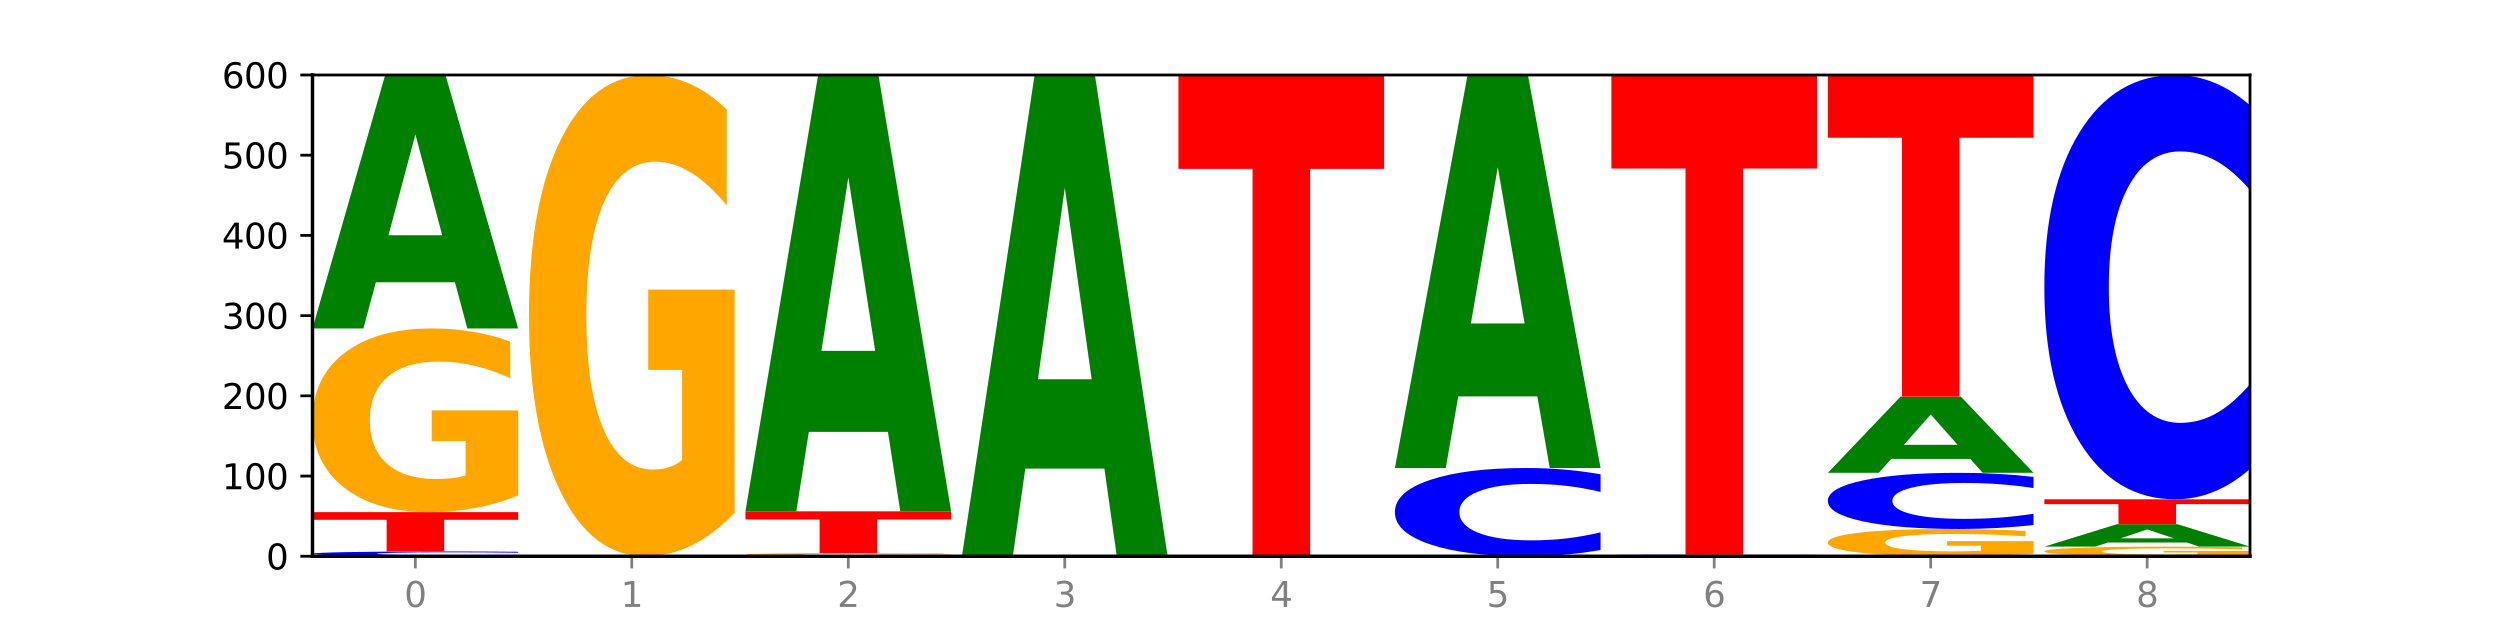 <?xml version="1.0" encoding="utf-8" standalone="no"?>
<!DOCTYPE svg PUBLIC "-//W3C//DTD SVG 1.1//EN"
  "http://www.w3.org/Graphics/SVG/1.1/DTD/svg11.dtd">
<svg xmlns:xlink="http://www.w3.org/1999/xlink" width="720pt" height="180pt" viewBox="0 0 720 180" xmlns="http://www.w3.org/2000/svg" version="1.1">
 <defs>
  <style type="text/css">*{stroke-linejoin: round; stroke-linecap: butt}</style>
 </defs>
 <g id="figure_1">
  <g id="patch_1">
   <path d="M 0 180 
L 720 180 
L 720 0 
L 0 0 
z
" style="fill: #ffffff"/>
  </g>
  <g id="axes_1">
   <g id="patch_2">
    <path d="M 90 160.2 
L 648 160.2 
L 648 21.6 
L 90 21.6 
z
" style="fill: #ffffff"/>
   </g>
   <g id="line2d_1">
    <path d="M 90 160.2 
L 648 160.2 
" clip-path="url(#p424db493b7)" style="fill: none; stroke: #000000; stroke-width: 0.5; stroke-linecap: square"/>
   </g>
   <g id="patch_3">
    <path d="M 149.229 160.101 
Q 144.275 160.15 138.917 160.175 
Q 133.56 160.2 127.725 160.2 
Q 110.325 160.2 100.163 160.013 
Q 90 159.827 90 159.507 
Q 90 159.187 100.163 159.001 
Q 110.325 158.814 127.725 158.814 
Q 133.56 158.814 138.917 158.839 
Q 144.275 158.864 149.229 158.913 
L 149.229 159.19 
Q 144.23 159.124 139.38 159.094 
Q 134.53 159.064 129.173 159.064 
Q 119.562 159.064 114.056 159.182 
Q 108.564 159.3 108.564 159.507 
Q 108.564 159.714 114.056 159.832 
Q 119.562 159.95 129.173 159.95 
Q 134.53 159.95 139.38 159.92 
Q 144.23 159.889 149.229 159.824 
L 149.229 160.101 
z
" clip-path="url(#p424db493b7)" style="fill: #0000ff"/>
   </g>
   <g id="patch_4">
    <path d="M 90 147.495 
L 149.229 147.495 
L 149.229 149.703 
L 127.92 149.703 
L 127.92 158.814 
L 111.35 158.814 
L 111.35 149.703 
L 90 149.703 
L 90 147.495 
z
" clip-path="url(#p424db493b7)" style="fill: #ff0000"/>
   </g>
   <g id="patch_5">
    <path d="M 149.229 142.709 
Q 143.256 145.102 136.831 146.304 
Q 130.406 147.495 123.557 147.495 
Q 108.079 147.495 99.04 140.37 
Q 90 133.246 90 121.062 
Q 90 108.736 99.199 101.666 
Q 108.411 94.596 124.433 94.596 
Q 130.605 94.596 136.26 95.558 
Q 141.928 96.508 146.946 98.388 
L 146.946 108.933 
Q 141.769 106.518 136.645 105.327 
Q 131.521 104.125 126.371 104.125 
Q 116.84 104.125 111.677 108.517 
Q 106.513 112.899 106.513 121.062 
Q 106.513 129.148 111.491 133.563 
Q 116.469 137.966 125.628 137.966 
Q 128.123 137.966 130.26 137.715 
Q 132.397 137.453 134.097 136.906 
L 134.097 127.006 
L 124.34 127.006 
L 124.34 118.188 
L 149.229 118.188 
L 149.229 142.709 
z
" clip-path="url(#p424db493b7)" style="fill: #ffa600"/>
   </g>
   <g id="patch_6">
    <path d="M 131.028 81.298 
L 108.249 81.298 
L 104.653 94.596 
L 90 94.596 
L 110.926 21.6 
L 128.303 21.6 
L 149.229 94.596 
L 134.588 94.596 
L 131.028 81.298 
z
M 111.882 67.75 
L 127.359 67.75 
L 119.633 38.715 
L 111.882 67.75 
z
" clip-path="url(#p424db493b7)" style="fill: #008000"/>
   </g>
   <g id="patch_7">
    <path d="M 211.575 147.66 
Q 205.602 153.93 199.177 157.079 
Q 192.753 160.2 185.903 160.2 
Q 170.426 160.2 161.386 141.533 
Q 152.346 122.866 152.346 90.943 
Q 152.346 58.648 161.545 40.124 
Q 170.758 21.6 186.779 21.6 
Q 192.952 21.6 198.607 24.119 
Q 204.275 26.61 209.292 31.535 
L 209.292 59.163 
Q 204.115 52.836 198.992 49.715 
Q 193.868 46.566 188.717 46.566 
Q 179.187 46.566 174.023 58.075 
Q 168.859 69.556 168.859 90.943 
Q 168.859 112.129 173.837 123.696 
Q 178.815 135.234 187.974 135.234 
Q 190.47 135.234 192.607 134.576 
Q 194.744 133.889 196.443 132.457 
L 196.443 106.518 
L 186.686 106.518 
L 186.686 83.413 
L 211.575 83.413 
L 211.575 147.66 
z
" clip-path="url(#p424db493b7)" style="fill: #ffa600"/>
   </g>
   <g id="patch_8">
    <path d="M 273.922 160.116 
Q 267.948 160.158 261.524 160.179 
Q 255.099 160.2 248.25 160.2 
Q 232.772 160.2 223.732 160.076 
Q 214.693 159.951 214.693 159.738 
Q 214.693 159.523 223.892 159.399 
Q 233.104 159.276 249.126 159.276 
Q 255.298 159.276 260.953 159.293 
Q 266.621 159.309 271.639 159.342 
L 271.639 159.526 
Q 266.462 159.484 261.338 159.463 
Q 256.214 159.442 251.064 159.442 
Q 241.533 159.442 236.369 159.519 
Q 231.206 159.596 231.206 159.738 
Q 231.206 159.88 236.184 159.957 
Q 241.161 160.034 250.32 160.034 
Q 252.816 160.034 254.953 160.029 
Q 257.09 160.025 258.789 160.015 
L 258.789 159.842 
L 249.033 159.842 
L 249.033 159.688 
L 273.922 159.688 
L 273.922 160.116 
z
" clip-path="url(#p424db493b7)" style="fill: #ffa600"/>
   </g>
   <g id="patch_9">
    <path d="M 214.693 147.264 
L 273.922 147.264 
L 273.922 149.607 
L 252.613 149.607 
L 252.613 159.276 
L 236.043 159.276 
L 236.043 149.607 
L 214.693 149.607 
L 214.693 147.264 
z
" clip-path="url(#p424db493b7)" style="fill: #ff0000"/>
   </g>
   <g id="patch_10">
    <path d="M 255.721 124.372 
L 232.942 124.372 
L 229.346 147.264 
L 214.693 147.264 
L 235.618 21.6 
L 252.996 21.6 
L 273.922 147.264 
L 259.281 147.264 
L 255.721 124.372 
z
M 236.575 101.049 
L 252.051 101.049 
L 244.325 51.063 
L 236.575 101.049 
z
" clip-path="url(#p424db493b7)" style="fill: #008000"/>
   </g>
   <g id="patch_11">
    <path d="M 318.067 134.951 
L 295.289 134.951 
L 291.692 160.2 
L 277.039 160.2 
L 297.965 21.6 
L 315.342 21.6 
L 336.268 160.2 
L 321.627 160.2 
L 318.067 134.951 
z
M 298.922 109.228 
L 314.398 109.228 
L 306.672 54.096 
L 298.922 109.228 
z
" clip-path="url(#p424db493b7)" style="fill: #008000"/>
   </g>
   <g id="patch_12">
    <path d="M 339.385 21.6 
L 398.615 21.6 
L 398.615 48.631 
L 377.306 48.631 
L 377.306 160.2 
L 360.735 160.2 
L 360.735 48.631 
L 339.385 48.631 
L 339.385 21.6 
z
" clip-path="url(#p424db493b7)" style="fill: #ff0000"/>
   </g>
   <g id="patch_13">
    <path d="M 460.961 158.379 
Q 456.006 159.281 450.649 159.738 
Q 445.292 160.2 439.457 160.2 
Q 422.057 160.2 411.894 156.778 
Q 401.732 153.355 401.732 147.503 
Q 401.732 141.629 411.894 138.212 
Q 422.057 134.79 439.457 134.79 
Q 445.292 134.79 450.649 135.252 
Q 456.006 135.709 460.961 136.611 
L 460.961 141.677 
Q 455.962 140.48 451.112 139.923 
Q 446.262 139.367 440.904 139.367 
Q 431.294 139.367 425.788 141.535 
Q 420.296 143.697 420.296 147.503 
Q 420.296 151.293 425.788 153.46 
Q 431.294 155.623 440.904 155.623 
Q 446.262 155.623 451.112 155.067 
Q 455.962 154.505 460.961 153.308 
L 460.961 158.379 
z
" clip-path="url(#p424db493b7)" style="fill: #0000ff"/>
   </g>
   <g id="patch_14">
    <path d="M 442.76 114.17 
L 419.981 114.17 
L 416.385 134.79 
L 401.732 134.79 
L 422.658 21.6 
L 440.035 21.6 
L 460.961 134.79 
L 446.32 134.79 
L 442.76 114.17 
z
M 423.614 93.162 
L 439.091 93.162 
L 431.365 48.139 
L 423.614 93.162 
z
" clip-path="url(#p424db493b7)" style="fill: #008000"/>
   </g>
   <g id="patch_15">
    <path d="M 505.106 160.158 
L 482.328 160.158 
L 478.731 160.2 
L 464.078 160.2 
L 485.004 159.969 
L 502.382 159.969 
L 523.307 160.2 
L 508.667 160.2 
L 505.106 160.158 
z
M 485.961 160.115 
L 501.437 160.115 
L 493.711 160.023 
L 485.961 160.115 
z
" clip-path="url(#p424db493b7)" style="fill: #008000"/>
   </g>
   <g id="patch_16">
    <path d="M 523.307 159.952 
Q 518.353 159.961 512.996 159.965 
Q 507.638 159.969 501.803 159.969 
Q 484.403 159.969 474.241 159.938 
Q 464.078 159.907 464.078 159.854 
Q 464.078 159.8 474.241 159.769 
Q 484.403 159.738 501.803 159.738 
Q 507.638 159.738 512.996 159.742 
Q 518.353 159.746 523.307 159.755 
L 523.307 159.801 
Q 518.308 159.79 513.458 159.785 
Q 508.608 159.78 503.251 159.78 
Q 493.641 159.78 488.134 159.799 
Q 482.642 159.819 482.642 159.854 
Q 482.642 159.888 488.134 159.908 
Q 493.641 159.927 503.251 159.927 
Q 508.608 159.927 513.458 159.922 
Q 518.308 159.917 523.307 159.906 
L 523.307 159.952 
z
" clip-path="url(#p424db493b7)" style="fill: #0000ff"/>
   </g>
   <g id="patch_17">
    <path d="M 464.078 21.6 
L 523.307 21.6 
L 523.307 48.541 
L 501.999 48.541 
L 501.999 159.738 
L 485.428 159.738 
L 485.428 48.541 
L 464.078 48.541 
L 464.078 21.6 
z
" clip-path="url(#p424db493b7)" style="fill: #ff0000"/>
   </g>
   <g id="patch_18">
    <path d="M 585.654 159.489 
Q 579.68 159.845 573.256 160.023 
Q 566.831 160.2 559.982 160.2 
Q 544.504 160.2 535.464 159.142 
Q 526.425 158.084 526.425 156.275 
Q 526.425 154.445 535.624 153.396 
Q 544.836 152.346 560.858 152.346 
Q 567.03 152.346 572.685 152.489 
Q 578.353 152.63 583.37 152.909 
L 583.37 154.475 
Q 578.194 154.116 573.07 153.939 
Q 567.946 153.761 562.796 153.761 
Q 553.265 153.761 548.101 154.413 
Q 542.938 155.064 542.938 156.275 
Q 542.938 157.476 547.915 158.131 
Q 552.893 158.785 562.052 158.785 
Q 564.548 158.785 566.685 158.748 
Q 568.822 158.709 570.521 158.628 
L 570.521 157.158 
L 560.765 157.158 
L 560.765 155.849 
L 585.654 155.849 
L 585.654 159.489 
z
" clip-path="url(#p424db493b7)" style="fill: #ffa600"/>
   </g>
   <g id="patch_19">
    <path d="M 585.654 151.187 
Q 580.699 151.761 575.342 152.052 
Q 569.985 152.346 564.15 152.346 
Q 546.75 152.346 536.587 150.168 
Q 526.425 147.99 526.425 144.266 
Q 526.425 140.528 536.587 138.354 
Q 546.75 136.176 564.15 136.176 
Q 569.985 136.176 575.342 136.47 
Q 580.699 136.761 585.654 137.335 
L 585.654 140.558 
Q 580.654 139.797 575.805 139.443 
Q 570.955 139.089 565.597 139.089 
Q 555.987 139.089 550.48 140.468 
Q 544.989 141.844 544.989 144.266 
Q 544.989 146.678 550.48 148.057 
Q 555.987 149.433 565.597 149.433 
Q 570.955 149.433 575.805 149.079 
Q 580.654 148.722 585.654 147.96 
L 585.654 151.187 
z
" clip-path="url(#p424db493b7)" style="fill: #0000ff"/>
   </g>
   <g id="patch_20">
    <path d="M 567.453 132.178 
L 544.674 132.178 
L 541.077 136.176 
L 526.425 136.176 
L 547.35 114.231 
L 564.728 114.231 
L 585.654 136.176 
L 571.013 136.176 
L 567.453 132.178 
z
M 548.307 128.105 
L 563.783 128.105 
L 556.057 119.376 
L 548.307 128.105 
z
" clip-path="url(#p424db493b7)" style="fill: #008000"/>
   </g>
   <g id="patch_21">
    <path d="M 526.425 21.6 
L 585.654 21.6 
L 585.654 39.666 
L 564.345 39.666 
L 564.345 114.231 
L 547.775 114.231 
L 547.775 39.666 
L 526.425 39.666 
L 526.425 21.6 
z
" clip-path="url(#p424db493b7)" style="fill: #ff0000"/>
   </g>
   <g id="patch_22">
    <path d="M 648 159.949 
Q 642.027 160.075 635.602 160.138 
Q 629.177 160.2 622.328 160.2 
Q 606.85 160.2 597.811 159.827 
Q 588.771 159.453 588.771 158.815 
Q 588.771 158.169 597.97 157.798 
Q 607.182 157.428 623.204 157.428 
Q 629.376 157.428 635.031 157.478 
Q 640.699 157.528 645.717 157.627 
L 645.717 158.179 
Q 640.54 158.053 635.416 157.99 
Q 630.292 157.927 625.142 157.927 
Q 615.611 157.927 610.448 158.158 
Q 605.284 158.387 605.284 158.815 
Q 605.284 159.239 610.262 159.47 
Q 615.24 159.701 624.399 159.701 
Q 626.894 159.701 629.031 159.688 
Q 631.168 159.674 632.868 159.645 
L 632.868 159.126 
L 623.111 159.126 
L 623.111 158.664 
L 648 158.664 
L 648 159.949 
z
" clip-path="url(#p424db493b7)" style="fill: #ffa600"/>
   </g>
   <g id="patch_23">
    <path d="M 629.799 156.25 
L 607.02 156.25 
L 603.424 157.428 
L 588.771 157.428 
L 609.697 150.96 
L 627.074 150.96 
L 648 157.428 
L 633.359 157.428 
L 629.799 156.25 
z
M 610.653 155.049 
L 626.13 155.049 
L 618.404 152.477 
L 610.653 155.049 
z
" clip-path="url(#p424db493b7)" style="fill: #008000"/>
   </g>
   <g id="patch_24">
    <path d="M 588.771 143.799 
L 648 143.799 
L 648 145.196 
L 626.691 145.196 
L 626.691 150.96 
L 610.121 150.96 
L 610.121 145.196 
L 588.771 145.196 
L 588.771 143.799 
z
" clip-path="url(#p424db493b7)" style="fill: #ff0000"/>
   </g>
   <g id="patch_25">
    <path d="M 648 135.04 
Q 643.046 139.382 637.688 141.578 
Q 632.331 143.799 626.496 143.799 
Q 609.096 143.799 598.933 127.341 
Q 588.771 110.883 588.771 82.737 
Q 588.771 54.491 598.933 38.058 
Q 609.096 21.6 626.496 21.6 
Q 632.331 21.6 637.688 23.821 
Q 643.046 26.017 648 30.359 
L 648 54.718 
Q 643.001 48.963 638.151 46.287 
Q 633.301 43.611 627.944 43.611 
Q 618.333 43.611 612.827 54.037 
Q 607.335 64.437 607.335 82.737 
Q 607.335 100.962 612.827 111.388 
Q 618.333 121.788 627.944 121.788 
Q 633.301 121.788 638.151 119.112 
Q 643.001 116.411 648 110.656 
L 648 135.04 
z
" clip-path="url(#p424db493b7)" style="fill: #0000ff"/>
   </g>
   <g id="matplotlib.axis_1">
    <g id="xtick_1">
     <g id="line2d_2">
      <defs>
       <path id="m9a406aa5b1" d="M 0 0 
L 0 3.5 
" style="stroke: #808080; stroke-width: 0.8"/>
      </defs>
      <g>
       <use xlink:href="#m9a406aa5b1" x="119.615" y="160.2" style="fill: #808080; stroke: #808080; stroke-width: 0.8"/>
      </g>
     </g>
     <g id="text_1">
      <!-- 0 -->
      <g style="fill: #808080" transform="translate(116.433 174.798) scale(0.1 -0.1)">
       <defs>
        <path id="DejaVuSans-30" d="M 2034 4250 
Q 1547 4250 1301 3770 
Q 1056 3291 1056 2328 
Q 1056 1369 1301 889 
Q 1547 409 2034 409 
Q 2525 409 2770 889 
Q 3016 1369 3016 2328 
Q 3016 3291 2770 3770 
Q 2525 4250 2034 4250 
z
M 2034 4750 
Q 2819 4750 3233 4129 
Q 3647 3509 3647 2328 
Q 3647 1150 3233 529 
Q 2819 -91 2034 -91 
Q 1250 -91 836 529 
Q 422 1150 422 2328 
Q 422 3509 836 4129 
Q 1250 4750 2034 4750 
z
" transform="scale(0.016)"/>
       </defs>
       <use xlink:href="#DejaVuSans-30"/>
      </g>
     </g>
    </g>
    <g id="xtick_2">
     <g id="line2d_3">
      <g>
       <use xlink:href="#m9a406aa5b1" x="181.961" y="160.2" style="fill: #808080; stroke: #808080; stroke-width: 0.8"/>
      </g>
     </g>
     <g id="text_2">
      <!-- 1 -->
      <g style="fill: #808080" transform="translate(178.78 174.798) scale(0.1 -0.1)">
       <defs>
        <path id="DejaVuSans-31" d="M 794 531 
L 1825 531 
L 1825 4091 
L 703 3866 
L 703 4441 
L 1819 4666 
L 2450 4666 
L 2450 531 
L 3481 531 
L 3481 0 
L 794 0 
L 794 531 
z
" transform="scale(0.016)"/>
       </defs>
       <use xlink:href="#DejaVuSans-31"/>
      </g>
     </g>
    </g>
    <g id="xtick_3">
     <g id="line2d_4">
      <g>
       <use xlink:href="#m9a406aa5b1" x="244.307" y="160.2" style="fill: #808080; stroke: #808080; stroke-width: 0.8"/>
      </g>
     </g>
     <g id="text_3">
      <!-- 2 -->
      <g style="fill: #808080" transform="translate(241.126 174.798) scale(0.1 -0.1)">
       <defs>
        <path id="DejaVuSans-32" d="M 1228 531 
L 3431 531 
L 3431 0 
L 469 0 
L 469 531 
Q 828 903 1448 1529 
Q 2069 2156 2228 2338 
Q 2531 2678 2651 2914 
Q 2772 3150 2772 3378 
Q 2772 3750 2511 3984 
Q 2250 4219 1831 4219 
Q 1534 4219 1204 4116 
Q 875 4013 500 3803 
L 500 4441 
Q 881 4594 1212 4672 
Q 1544 4750 1819 4750 
Q 2544 4750 2975 4387 
Q 3406 4025 3406 3419 
Q 3406 3131 3298 2873 
Q 3191 2616 2906 2266 
Q 2828 2175 2409 1742 
Q 1991 1309 1228 531 
z
" transform="scale(0.016)"/>
       </defs>
       <use xlink:href="#DejaVuSans-32"/>
      </g>
     </g>
    </g>
    <g id="xtick_4">
     <g id="line2d_5">
      <g>
       <use xlink:href="#m9a406aa5b1" x="306.654" y="160.2" style="fill: #808080; stroke: #808080; stroke-width: 0.8"/>
      </g>
     </g>
     <g id="text_4">
      <!-- 3 -->
      <g style="fill: #808080" transform="translate(303.472 174.798) scale(0.1 -0.1)">
       <defs>
        <path id="DejaVuSans-33" d="M 2597 2516 
Q 3050 2419 3304 2112 
Q 3559 1806 3559 1356 
Q 3559 666 3084 287 
Q 2609 -91 1734 -91 
Q 1441 -91 1130 -33 
Q 819 25 488 141 
L 488 750 
Q 750 597 1062 519 
Q 1375 441 1716 441 
Q 2309 441 2620 675 
Q 2931 909 2931 1356 
Q 2931 1769 2642 2001 
Q 2353 2234 1838 2234 
L 1294 2234 
L 1294 2753 
L 1863 2753 
Q 2328 2753 2575 2939 
Q 2822 3125 2822 3475 
Q 2822 3834 2567 4026 
Q 2313 4219 1838 4219 
Q 1578 4219 1281 4162 
Q 984 4106 628 3988 
L 628 4550 
Q 988 4650 1302 4700 
Q 1616 4750 1894 4750 
Q 2613 4750 3031 4423 
Q 3450 4097 3450 3541 
Q 3450 3153 3228 2886 
Q 3006 2619 2597 2516 
z
" transform="scale(0.016)"/>
       </defs>
       <use xlink:href="#DejaVuSans-33"/>
      </g>
     </g>
    </g>
    <g id="xtick_5">
     <g id="line2d_6">
      <g>
       <use xlink:href="#m9a406aa5b1" x="369" y="160.2" style="fill: #808080; stroke: #808080; stroke-width: 0.8"/>
      </g>
     </g>
     <g id="text_5">
      <!-- 4 -->
      <g style="fill: #808080" transform="translate(365.819 174.798) scale(0.1 -0.1)">
       <defs>
        <path id="DejaVuSans-34" d="M 2419 4116 
L 825 1625 
L 2419 1625 
L 2419 4116 
z
M 2253 4666 
L 3047 4666 
L 3047 1625 
L 3713 1625 
L 3713 1100 
L 3047 1100 
L 3047 0 
L 2419 0 
L 2419 1100 
L 313 1100 
L 313 1709 
L 2253 4666 
z
" transform="scale(0.016)"/>
       </defs>
       <use xlink:href="#DejaVuSans-34"/>
      </g>
     </g>
    </g>
    <g id="xtick_6">
     <g id="line2d_7">
      <g>
       <use xlink:href="#m9a406aa5b1" x="431.346" y="160.2" style="fill: #808080; stroke: #808080; stroke-width: 0.8"/>
      </g>
     </g>
     <g id="text_6">
      <!-- 5 -->
      <g style="fill: #808080" transform="translate(428.165 174.798) scale(0.1 -0.1)">
       <defs>
        <path id="DejaVuSans-35" d="M 691 4666 
L 3169 4666 
L 3169 4134 
L 1269 4134 
L 1269 2991 
Q 1406 3038 1543 3061 
Q 1681 3084 1819 3084 
Q 2600 3084 3056 2656 
Q 3513 2228 3513 1497 
Q 3513 744 3044 326 
Q 2575 -91 1722 -91 
Q 1428 -91 1123 -41 
Q 819 9 494 109 
L 494 744 
Q 775 591 1075 516 
Q 1375 441 1709 441 
Q 2250 441 2565 725 
Q 2881 1009 2881 1497 
Q 2881 1984 2565 2268 
Q 2250 2553 1709 2553 
Q 1456 2553 1204 2497 
Q 953 2441 691 2322 
L 691 4666 
z
" transform="scale(0.016)"/>
       </defs>
       <use xlink:href="#DejaVuSans-35"/>
      </g>
     </g>
    </g>
    <g id="xtick_7">
     <g id="line2d_8">
      <g>
       <use xlink:href="#m9a406aa5b1" x="493.693" y="160.2" style="fill: #808080; stroke: #808080; stroke-width: 0.8"/>
      </g>
     </g>
     <g id="text_7">
      <!-- 6 -->
      <g style="fill: #808080" transform="translate(490.511 174.798) scale(0.1 -0.1)">
       <defs>
        <path id="DejaVuSans-36" d="M 2113 2584 
Q 1688 2584 1439 2293 
Q 1191 2003 1191 1497 
Q 1191 994 1439 701 
Q 1688 409 2113 409 
Q 2538 409 2786 701 
Q 3034 994 3034 1497 
Q 3034 2003 2786 2293 
Q 2538 2584 2113 2584 
z
M 3366 4563 
L 3366 3988 
Q 3128 4100 2886 4159 
Q 2644 4219 2406 4219 
Q 1781 4219 1451 3797 
Q 1122 3375 1075 2522 
Q 1259 2794 1537 2939 
Q 1816 3084 2150 3084 
Q 2853 3084 3261 2657 
Q 3669 2231 3669 1497 
Q 3669 778 3244 343 
Q 2819 -91 2113 -91 
Q 1303 -91 875 529 
Q 447 1150 447 2328 
Q 447 3434 972 4092 
Q 1497 4750 2381 4750 
Q 2619 4750 2861 4703 
Q 3103 4656 3366 4563 
z
" transform="scale(0.016)"/>
       </defs>
       <use xlink:href="#DejaVuSans-36"/>
      </g>
     </g>
    </g>
    <g id="xtick_8">
     <g id="line2d_9">
      <g>
       <use xlink:href="#m9a406aa5b1" x="556.039" y="160.2" style="fill: #808080; stroke: #808080; stroke-width: 0.8"/>
      </g>
     </g>
     <g id="text_8">
      <!-- 7 -->
      <g style="fill: #808080" transform="translate(552.858 174.798) scale(0.1 -0.1)">
       <defs>
        <path id="DejaVuSans-37" d="M 525 4666 
L 3525 4666 
L 3525 4397 
L 1831 0 
L 1172 0 
L 2766 4134 
L 525 4134 
L 525 4666 
z
" transform="scale(0.016)"/>
       </defs>
       <use xlink:href="#DejaVuSans-37"/>
      </g>
     </g>
    </g>
    <g id="xtick_9">
     <g id="line2d_10">
      <g>
       <use xlink:href="#m9a406aa5b1" x="618.385" y="160.2" style="fill: #808080; stroke: #808080; stroke-width: 0.8"/>
      </g>
     </g>
     <g id="text_9">
      <!-- 8 -->
      <g style="fill: #808080" transform="translate(615.204 174.798) scale(0.1 -0.1)">
       <defs>
        <path id="DejaVuSans-38" d="M 2034 2216 
Q 1584 2216 1326 1975 
Q 1069 1734 1069 1313 
Q 1069 891 1326 650 
Q 1584 409 2034 409 
Q 2484 409 2743 651 
Q 3003 894 3003 1313 
Q 3003 1734 2745 1975 
Q 2488 2216 2034 2216 
z
M 1403 2484 
Q 997 2584 770 2862 
Q 544 3141 544 3541 
Q 544 4100 942 4425 
Q 1341 4750 2034 4750 
Q 2731 4750 3128 4425 
Q 3525 4100 3525 3541 
Q 3525 3141 3298 2862 
Q 3072 2584 2669 2484 
Q 3125 2378 3379 2068 
Q 3634 1759 3634 1313 
Q 3634 634 3220 271 
Q 2806 -91 2034 -91 
Q 1263 -91 848 271 
Q 434 634 434 1313 
Q 434 1759 690 2068 
Q 947 2378 1403 2484 
z
M 1172 3481 
Q 1172 3119 1398 2916 
Q 1625 2713 2034 2713 
Q 2441 2713 2670 2916 
Q 2900 3119 2900 3481 
Q 2900 3844 2670 4047 
Q 2441 4250 2034 4250 
Q 1625 4250 1398 4047 
Q 1172 3844 1172 3481 
z
" transform="scale(0.016)"/>
       </defs>
       <use xlink:href="#DejaVuSans-38"/>
      </g>
     </g>
    </g>
   </g>
   <g id="matplotlib.axis_2">
    <g id="ytick_1">
     <g id="line2d_11">
      <defs>
       <path id="m0a3f5bc077" d="M 0 0 
L -3.5 0 
" style="stroke: #000000; stroke-width: 0.8"/>
      </defs>
      <g>
       <use xlink:href="#m0a3f5bc077" x="90" y="160.2" style="stroke: #000000; stroke-width: 0.8"/>
      </g>
     </g>
     <g id="text_10">
      <!-- 0 -->
      <g transform="translate(76.638 163.999) scale(0.1 -0.1)">
       <use xlink:href="#DejaVuSans-30"/>
      </g>
     </g>
    </g>
    <g id="ytick_2">
     <g id="line2d_12">
      <g>
       <use xlink:href="#m0a3f5bc077" x="90" y="137.1" style="stroke: #000000; stroke-width: 0.8"/>
      </g>
     </g>
     <g id="text_11">
      <!-- 100 -->
      <g transform="translate(63.913 140.899) scale(0.1 -0.1)">
       <use xlink:href="#DejaVuSans-31"/>
       <use xlink:href="#DejaVuSans-30" x="63.623"/>
       <use xlink:href="#DejaVuSans-30" x="127.246"/>
      </g>
     </g>
    </g>
    <g id="ytick_3">
     <g id="line2d_13">
      <g>
       <use xlink:href="#m0a3f5bc077" x="90" y="114" style="stroke: #000000; stroke-width: 0.8"/>
      </g>
     </g>
     <g id="text_12">
      <!-- 200 -->
      <g transform="translate(63.913 117.799) scale(0.1 -0.1)">
       <use xlink:href="#DejaVuSans-32"/>
       <use xlink:href="#DejaVuSans-30" x="63.623"/>
       <use xlink:href="#DejaVuSans-30" x="127.246"/>
      </g>
     </g>
    </g>
    <g id="ytick_4">
     <g id="line2d_14">
      <g>
       <use xlink:href="#m0a3f5bc077" x="90" y="90.9" style="stroke: #000000; stroke-width: 0.8"/>
      </g>
     </g>
     <g id="text_13">
      <!-- 300 -->
      <g transform="translate(63.913 94.699) scale(0.1 -0.1)">
       <use xlink:href="#DejaVuSans-33"/>
       <use xlink:href="#DejaVuSans-30" x="63.623"/>
       <use xlink:href="#DejaVuSans-30" x="127.246"/>
      </g>
     </g>
    </g>
    <g id="ytick_5">
     <g id="line2d_15">
      <g>
       <use xlink:href="#m0a3f5bc077" x="90" y="67.8" style="stroke: #000000; stroke-width: 0.8"/>
      </g>
     </g>
     <g id="text_14">
      <!-- 400 -->
      <g transform="translate(63.913 71.599) scale(0.1 -0.1)">
       <use xlink:href="#DejaVuSans-34"/>
       <use xlink:href="#DejaVuSans-30" x="63.623"/>
       <use xlink:href="#DejaVuSans-30" x="127.246"/>
      </g>
     </g>
    </g>
    <g id="ytick_6">
     <g id="line2d_16">
      <g>
       <use xlink:href="#m0a3f5bc077" x="90" y="44.7" style="stroke: #000000; stroke-width: 0.8"/>
      </g>
     </g>
     <g id="text_15">
      <!-- 500 -->
      <g transform="translate(63.913 48.499) scale(0.1 -0.1)">
       <use xlink:href="#DejaVuSans-35"/>
       <use xlink:href="#DejaVuSans-30" x="63.623"/>
       <use xlink:href="#DejaVuSans-30" x="127.246"/>
      </g>
     </g>
    </g>
    <g id="ytick_7">
     <g id="line2d_17">
      <g>
       <use xlink:href="#m0a3f5bc077" x="90" y="21.6" style="stroke: #000000; stroke-width: 0.8"/>
      </g>
     </g>
     <g id="text_16">
      <!-- 600 -->
      <g transform="translate(63.913 25.399) scale(0.1 -0.1)">
       <use xlink:href="#DejaVuSans-36"/>
       <use xlink:href="#DejaVuSans-30" x="63.623"/>
       <use xlink:href="#DejaVuSans-30" x="127.246"/>
      </g>
     </g>
    </g>
   </g>
   <g id="patch_26">
    <path d="M 90 160.2 
L 90 21.6 
" style="fill: none; stroke: #000000; stroke-linejoin: miter; stroke-linecap: square"/>
   </g>
   <g id="patch_27">
    <path d="M 648 160.2 
L 648 21.6 
" style="fill: none; stroke: #000000; stroke-width: 0.8; stroke-linejoin: miter; stroke-linecap: square"/>
   </g>
   <g id="patch_28">
    <path d="M 90 160.2 
L 648 160.2 
" style="fill: none; stroke: #000000; stroke-linejoin: miter; stroke-linecap: square"/>
   </g>
   <g id="patch_29">
    <path d="M 90 21.6 
L 648 21.6 
" style="fill: none; stroke: #000000; stroke-width: 0.8; stroke-linejoin: miter; stroke-linecap: square"/>
   </g>
  </g>
 </g>
 <defs>
  <clipPath id="p424db493b7">
   <rect x="90" y="21.6" width="558" height="138.6"/>
  </clipPath>
 </defs>
</svg>
